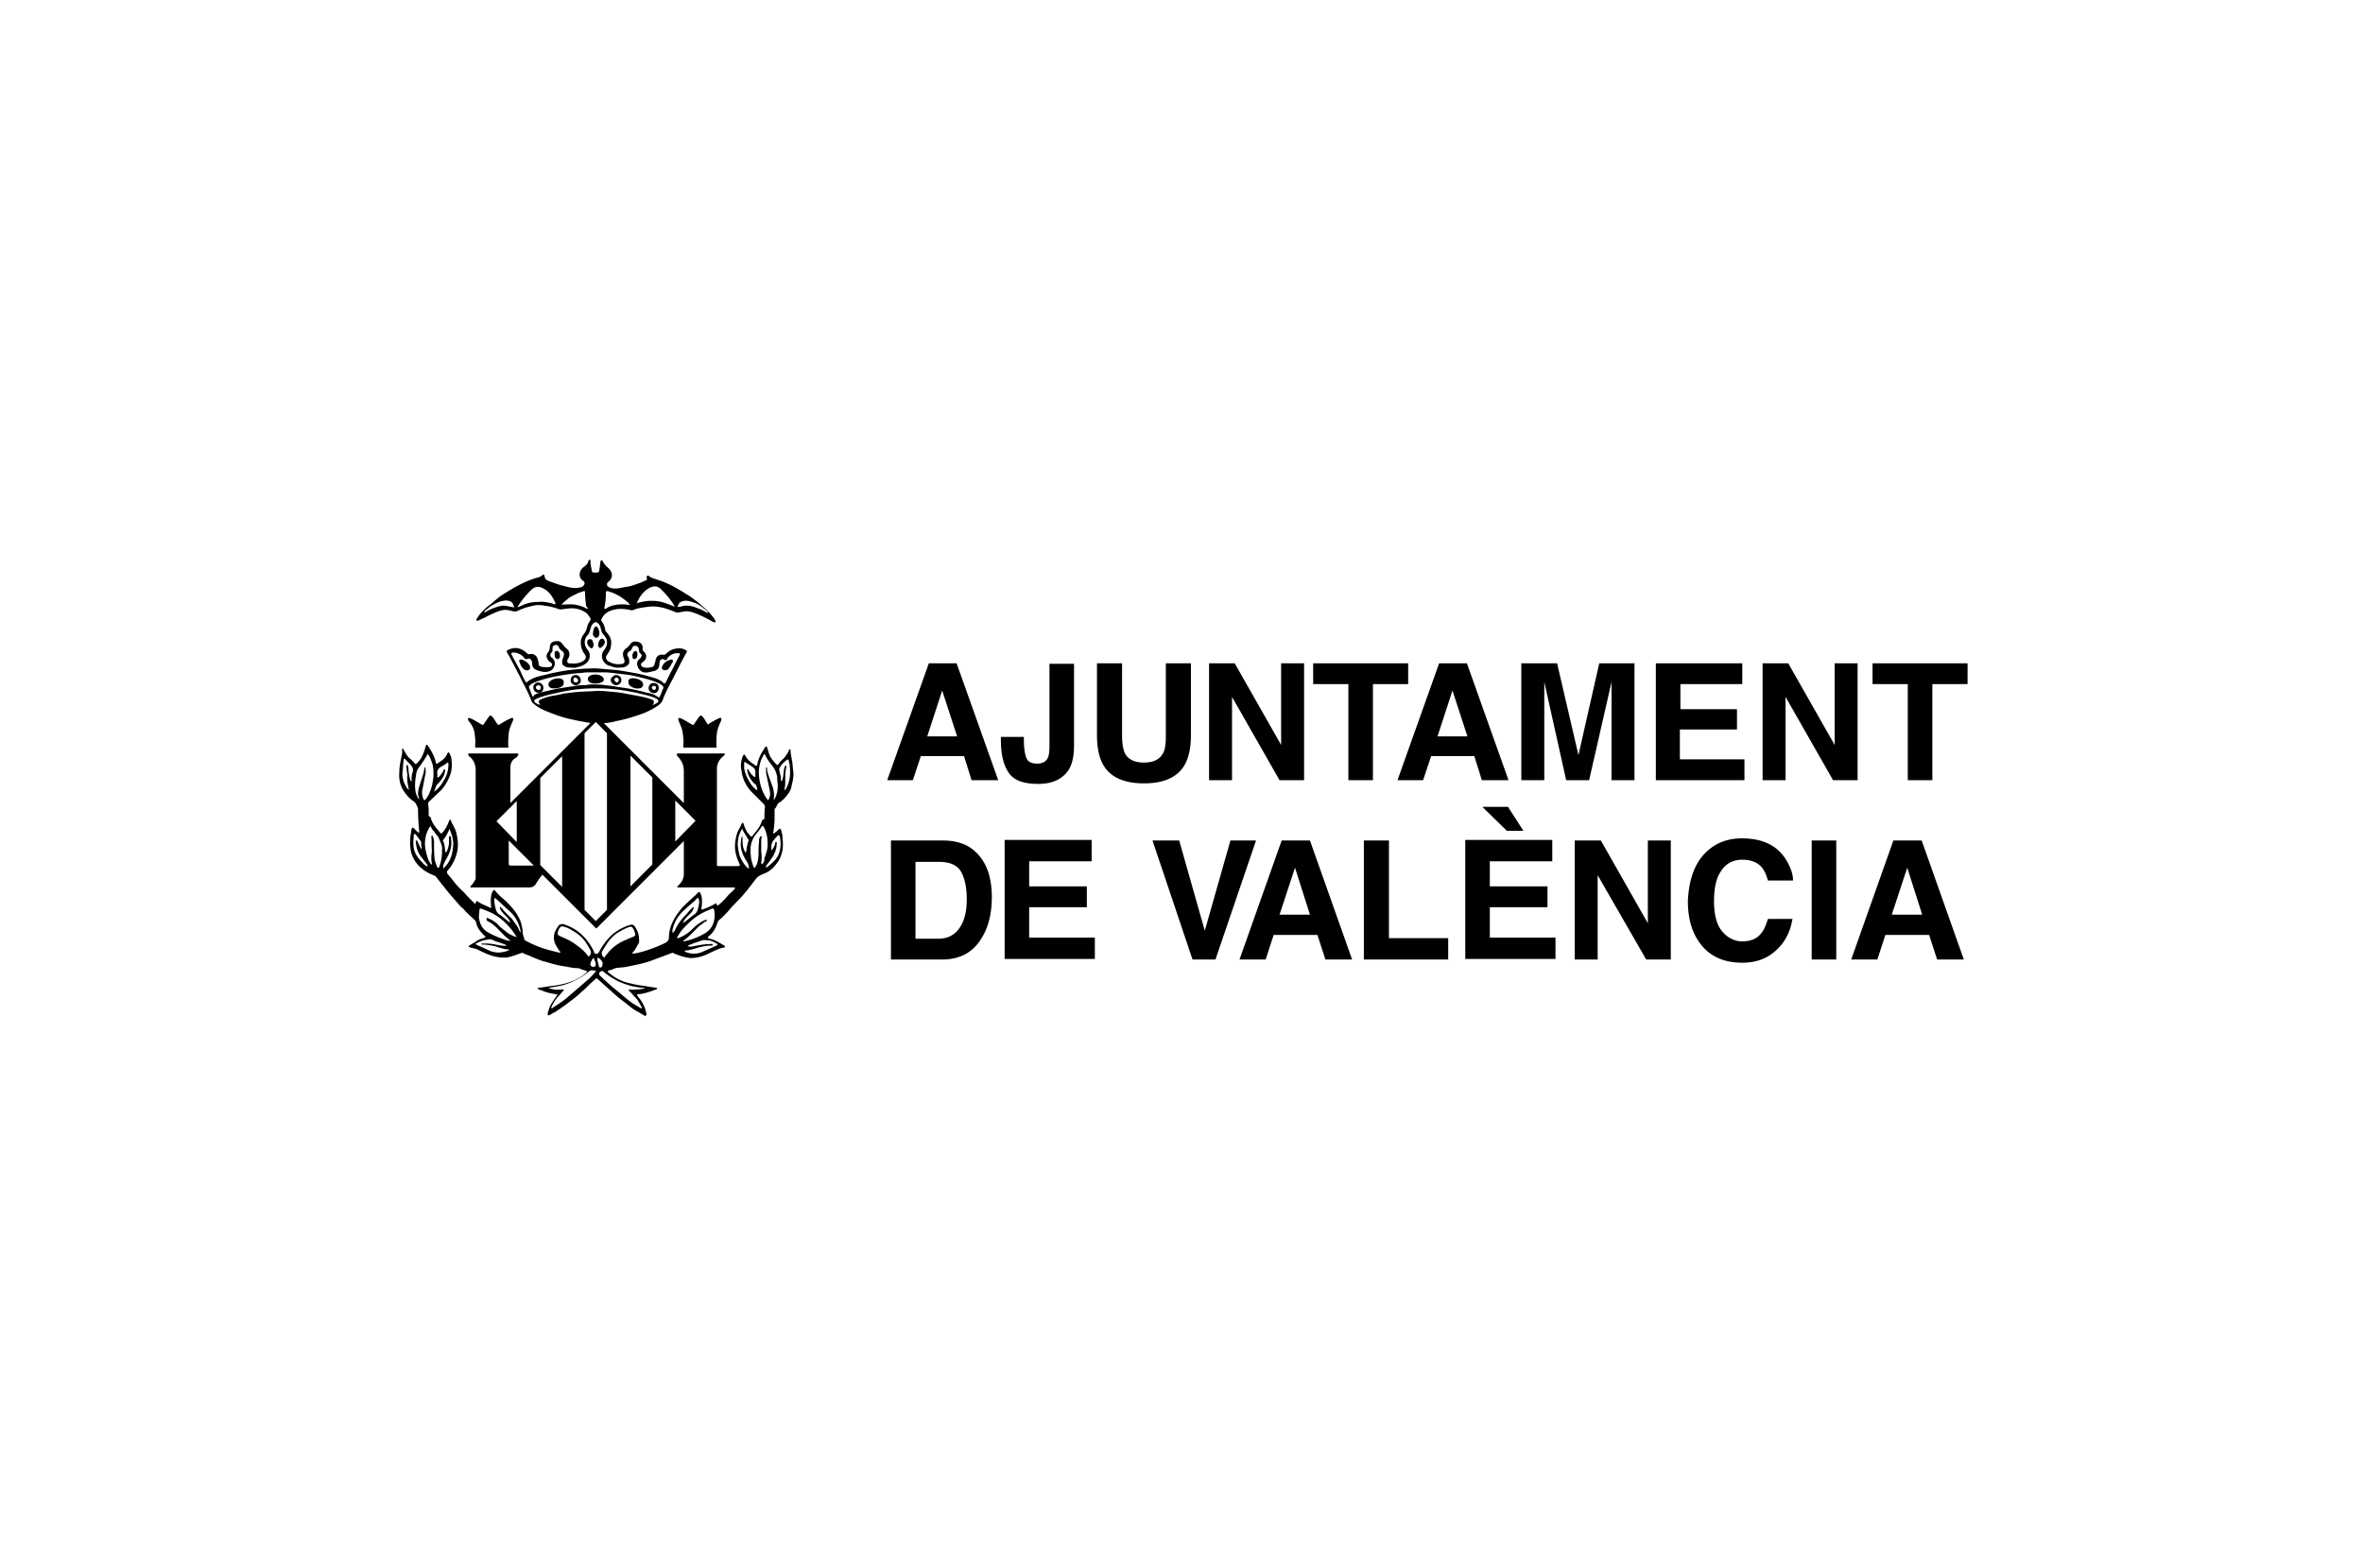 <svg xmlns="http://www.w3.org/2000/svg" width="226" height="150" fill="none"><path fill="#000" d="M75.868 73.753c-.051-.306-.051-.613-.102-.92-.052-.356-.154-.714-.154-1.071 0-.051 0-.102-.05-.102a.11.11 0 0 0-.103.102 2.666 2.666 0 0 1-.715.97c-.102.102-.204.204-.255.306-.102.153-.153.153-.255.051a3.856 3.856 0 0 1-.562-.715c-.153-.306-.204-.612-.306-.867 0-.052 0-.103-.102-.103a.11.11 0 0 0-.102.103c-.306.459-.613.97-.715 1.531-.05.255-.102.255-.306.102l-.051-.05a2.094 2.094 0 0 1-.817-.818.11.11 0 0 0-.102-.102c-.051 0-.051.051-.102.102 0 .051-.051.051-.051.102-.153.46-.204.868-.102 1.328a3.55 3.55 0 0 0 1.02 2.093l1.073 1.072a.463.463 0 0 1 .153.357c-.051.307-.051.664-.051.97 0 .102 0 .204-.153.204-.051 0-.051.103-.102.154-.153.561-.562.97-.92 1.429-.05.051-.101.051-.152 0-.103-.102-.154-.204-.256-.306-.204-.256-.306-.562-.408-.868 0-.051 0-.102-.102-.102-.051 0-.051.102-.102.102a2.487 2.487 0 0 1-.153.357c-.307.46-.409 1.021-.46 1.532-.051.612.102 1.225.357 1.787.154.357.154.357-.255.357h-1.633c-.205 0-.205 0-.205-.204V73.65c0-.153 0-.358.051-.51.103-.358.307-.613.613-.869.051-.05.102-.102.102-.153 0-.05-.102-.05-.153-.05h-4.34c-.102 0-.153.101-.102.152 0 .051.052.051.052.102.408.409.612.868.612 1.43v3.063l-7.657-7.658h.204a7.917 7.917 0 0 0 1.072-.204c.766-.153 1.48-.357 2.195-.613a6.905 6.905 0 0 0 1.736-.867c.153-.103.306-.256.408-.46.306-.868.766-1.634 1.174-2.45.358-.715.715-1.43 1.123-2.144.052-.103.052-.205-.102-.256-.204-.102-.357-.153-.561-.153-.51 0-.92.153-1.276.51-.052.052-.103.103-.256.103-.408-.051-.663.102-.766.51 0 .051 0 .153-.05.204-.052.205-.052.409-.307.46-.204.05-.46.102-.663.05a.43.43 0 0 1-.358-.203c-.05-.153.051-.256.153-.307l.051-.05c.307-.205.409-.664.051-.97-.102-.103-.153-.205-.102-.307 0-.306-.153-.562-.46-.613-.357-.102-.612 0-.765.256a1.193 1.193 0 0 1-.357.357c-.205.153-.307.306-.307.562 0 .153.051.306.102.46.103.254.052.407-.153.459-.51.102-.97 0-1.378-.256-.153-.102-.255-.357-.153-.51.102-.153.153-.255.255-.409.153-.255.204-.561.204-.867 0-.358-.153-.613-.357-.868-.051-.102-.153-.154-.204-.256-.051-.357-.154-.663-.358-.919a.155.155 0 0 1 0-.204c.205-.46.613-.766 1.123-.868.511-.153 1.022-.102 1.583 0a.436.436 0 0 0 .357 0c.102-.05.154-.05.256-.102.408-.102.816-.153 1.225-.204.46-.05.868 0 1.327.102.409.102.766.255 1.174.409.051.05.154.05.205.05.102 0 .255-.05.357-.05.255-.051.51-.102.766-.051.51.102.919.306 1.378.51.306.153.664.357.97.51.051 0 .102.052.153 0 .051-.05 0-.102 0-.153 0 0-.05-.05-.05-.102-.307-.46-.665-.816-1.073-1.174-.51-.46-1.072-.919-1.685-1.276-.867-.562-1.786-1.072-2.807-1.379-.256-.102-.562-.153-.766-.357-.051-.05-.153 0-.153.051a.155.155 0 0 0 0 .204c0 .102-.051.205-.154.205-.153.05-.306.153-.459.204-.46.153-.919.357-1.43.408-.306.051-.663.153-1.02.153-.205 0-.46-.05-.613-.153-.204-.153-.204-.357 0-.51.255-.205.357-.46.306-.766-.05-.255-.204-.408-.357-.562-.204-.153-.357-.357-.51-.612a.11.11 0 0 0-.103-.102.11.11 0 0 0-.102.102c-.05.255-.05.46-.102.715-.05.357-.05.357-.408.357-.307 0-.307 0-.358-.358a3.937 3.937 0 0 1-.102-.765c0-.051 0-.102-.05-.102-.052 0-.052 0-.103.05 0 .052-.05.052-.05.103-.052.255-.256.408-.46.561-.46.358-.51 1.021 0 1.328.102.05.102.153.102.255a.522.522 0 0 1-.255.306c-.205.051-.409.102-.613.102-.409 0-.766-.102-1.123-.204-.51-.102-.97-.306-1.43-.46-.255-.101-.357-.204-.408-.459 0-.153-.102-.204-.204-.102-.154.153-.358.204-.562.255-.868.256-1.685.664-2.45 1.123-.51.307-.97.562-1.43.97-.255.205-.51.46-.817.664-.408.357-.765.715-1.02 1.174-.052.051-.052.102 0 .153.05.051.102 0 .153 0 .204-.102.408-.204.663-.306.358-.204.715-.357 1.072-.51.256-.102.562-.205.868-.205.255 0 .562.102.817.154.102 0 .204 0 .306-.051.358-.154.715-.307 1.123-.409.256-.05.562-.153.817-.153.204 0 .409 0 .613.051.46.051.919.153 1.327.306.102.051.255.051.409.051a5.62 5.62 0 0 1 .919-.102c.408 0 .816.102 1.174.307.306.153.46.408.612.663.051.102 0 .153-.05.255-.154.205-.256.46-.307.715-.051.204-.153.358-.255.51a1.288 1.288 0 0 0-.307.869c0 .408.154.816.409 1.123.05.102.102.204.05.357a.615.615 0 0 1-.254.255c-.409.256-.868.256-1.328.205-.153 0-.204-.154-.153-.307a.39.39 0 0 1 .102-.204c.153-.306.102-.664-.153-.868-.204-.153-.306-.306-.46-.51-.204-.256-.459-.256-.714-.205-.306.051-.46.256-.46.562a.823.823 0 0 1-.153.46c-.204.255-.204.459-.05.714a.615.615 0 0 0 .254.255.28.28 0 0 1 .154.256c0 .102-.102.204-.256.204-.204.05-.408 0-.612 0-.102 0-.204-.051-.255-.051a.28.28 0 0 1-.154-.255c0-.102 0-.154-.05-.256-.052-.46-.358-.765-.818-.663-.102 0-.153 0-.204-.051a2.803 2.803 0 0 0-.46-.358c-.408-.204-.816-.255-1.276-.05-.255.101-.306.152-.153.408.051.05.051.102.102.153.358.663.715 1.378 1.073 2.042.153.357.357.715.51 1.02.204.41.408.818.562 1.226.05.153.102.255.255.357.46.409.97.613 1.48.817.766.306 1.532.562 2.349.715.408.102.816.153 1.276.255a.76.76 0 0 1 .306.051l-7.657 7.658v-3.319c0-.408.102-.765.46-.97a.615.615 0 0 0 .254-.255c.051-.05.051-.05.051-.153-.05-.05-.05-.05-.102-.05h-4.543c-.153 0-.204.05-.102.203.05.102.153.153.204.204.306.307.46.715.46 1.175v10.312c0 .051 0 .153-.052.204a2.27 2.27 0 0 1-.408.562c-.051.05-.051.05-.051.102 0 .05.05.05.102.05h5.513c.307 0 .51-.101.664-.356.153-.256.408-.613.613-.868l5.156 5.156 8.372-8.373v3.217c0 .153-.05.306-.102.46-.153.305-.255.407-.46.612-.102.05-.05.153 0 .153h5.31c.051 0 .102 0 .153.051 0 .051-.051.102-.051.102-.204.255-.46.409-.664.664a6.976 6.976 0 0 1-.867.868c-.052.05-.154.102-.154-.051-.05-.103-.102-.154-.204-.052a7.519 7.519 0 0 1-1.123.511c-.153.051-.153 0-.153-.102.05-.255.05-.51.05-.766 0-.255-.05-.46-.152-.663-.051-.154-.102-.154-.255-.052-.103.103-.205.256-.358.358-.204.204-.408.357-.612.561-.256.256-.511.46-.715.766a4.97 4.97 0 0 0-.766 1.225 3.37 3.37 0 0 0-.306 1.379c0 .255-.153.408-.358.51-.612.306-1.276.562-1.94.766a8.128 8.128 0 0 1-1.072.255c-.05 0-.102 0-.102-.05-.05-.052 0-.052.051-.103.205-.204.307-.46.46-.715a.709.709 0 0 0 .102-.561c0-.409-.153-.817-.408-1.174-.103-.153-.256-.205-.409-.153a4.662 4.662 0 0 0-1.889 1.072c-.46.459-.817.97-1.123 1.531-.051.102-.153.204-.306.153-.102 0-.153-.05-.153-.153a5.45 5.45 0 0 0-.817-1.276 4.439 4.439 0 0 0-2.093-1.379c-.204-.05-.409 0-.51.154a4.485 4.485 0 0 0-.307.51 1.536 1.536 0 0 0 .153 1.48c.102.154.153.307.306.46.051 0 .051.051 0 .102 0 .051-.05 0-.102 0l-.612-.153a10.094 10.094 0 0 1-2.45-.919c-.103-.051-.256-.102-.256-.255-.051-.204-.153-.409-.153-.664 0-.306-.102-.612-.153-.868-.307-.868-.868-1.48-1.48-2.093-.307-.255-.613-.51-.92-.868-.153-.204-.255-.204-.357.051 0 .051-.051.103-.051.103-.102.408-.102.867-.051 1.276 0 .102 0 .153-.102.102-.358-.204-.766-.306-1.123-.562-.154-.102-.205-.102-.256.102 0 .103-.05.103-.102.051l-.612-.612c-.154-.153-.307-.358-.46-.51a7.694 7.694 0 0 1-1.072-1.175c-.153-.204-.306-.357-.46-.561-.05-.103-.05-.205 0-.256.103-.102.154-.204.256-.306.561-.817.868-1.736.715-2.706-.051-.357-.102-.714-.256-1.02-.102-.256-.255-.46-.357-.715 0-.052 0-.154-.102-.154-.051 0-.051.103-.102.154-.153.408-.358.816-.664 1.123-.05.05-.102.05-.153 0-.102-.102-.153-.204-.255-.307-.307-.357-.562-.714-.664-1.123 0-.05 0-.05-.051-.102-.204-.05-.153-.255-.153-.357 0-.255 0-.562-.051-.817 0-.102 0-.204.05-.255.41-.409.818-.766 1.226-1.174.357-.409.613-.868.817-1.379.153-.408.204-.868.153-1.327 0-.255-.051-.51-.204-.766a.11.11 0 0 0-.102-.102c-.051 0-.051.051-.102.102-.102.255-.256.46-.46.613-.102.102-.255.153-.357.255-.255.153-.255.204-.306-.102-.154-.562-.409-1.021-.715-1.48-.051-.052-.051-.154-.153-.103-.102 0-.051.102-.102.153v.052c-.154.51-.307.97-.613 1.327-.102.102-.153.204-.255.255-.051.051-.102.051-.154 0a2.923 2.923 0 0 0-.561-.561c-.204-.205-.357-.511-.51-.766a.11.11 0 0 0-.103-.102c-.05 0-.05.102-.05.102.05.204 0 .408-.052.663-.102.51-.204.97-.204 1.48-.051.614.051 1.226.408 1.788.256.357.51.714.92.97.255.153.357.46.459.714 0 .715.05 1.43.102 2.093 0 .052.051.154 0 .205-.051.05-.153-.051-.204-.102l-.307-.307c-.102-.102-.153-.05-.204.051-.102.613-.204 1.225-.102 1.89.051.612.357 1.173.766 1.633.408.408.868.715 1.43.919.05.05.152.05.203.102.307.408.613.766.92 1.174.408.51.816.97 1.225 1.43.153.204.306.357.51.51.255.306.562.613.868.868.153.153.306.255.357.46.102.51.409.867.766 1.225.051.05.153.05.102.153 0 .05-.102.05-.153.102-.255.05-.51.153-.715.306-.204.153-.46.255-.663.409-.102.102-.102.102.05.153.205.102.46.102.715.204.511.255 1.021.51 1.583.663a3.8 3.8 0 0 0 1.327.103c.46-.102.868-.256 1.277-.409.05 0 .102-.05.204 0 .255.153.561.204.817.358.408.153.816.357 1.276.459.51.153 1.021.306 1.583.408.408.051.816.154 1.225.205.153 0 .357 0 .51.05.204.103.409.154.613.205.102.05.102.102.05.153-.305.306-.663.51-1.071.715-.664.306-1.328.46-2.042.561-.51.051-.97.153-1.48.204-.052 0-.052 0-.103.052 0 .05 0 .05.051.05.102.103.255.103.358.154.46.204.919.306 1.378.357.051 0 .102 0 .102.051s-.05.051-.05.102c-.256.358-.563.766-.716 1.174-.05.205-.153.358-.153.562 0 .153.051.153.204.102.154-.102.307-.204.46-.255.46-.306.919-.613 1.378-.97.409-.306.817-.613 1.174-.97.256-.204.51-.46.715-.664.204-.204.46-.408.664-.612.05-.051.102-.051.153 0 .357.306.664.612 1.021.919.306.255.613.561.919.816.306.256.612.46.919.715.357.306.715.562 1.123.766.153.102.357.204.51.306.051.051.102.051.154 0 .05-.05.05-.102.05-.153a3.242 3.242 0 0 0-.306-.919c-.153-.306-.357-.561-.561-.817-.051-.102-.051-.153.05-.153.205 0 .46-.051.664-.102a8.817 8.817 0 0 0 1.073-.357.11.11 0 0 0 .102-.102c0-.052-.051-.052-.102-.052-.205-.05-.409-.05-.664-.102-.562-.102-1.174-.153-1.736-.306a4.458 4.458 0 0 1-2.042-.97c-.05-.05-.204-.102-.153-.204 0-.102.153-.102.204-.102.204-.051.358-.153.562-.204.306-.051.612-.051.919-.102.765-.154 1.582-.307 2.348-.562.664-.255 1.378-.51 2.042-.766.051-.05.102-.05.153 0 .255.102.51.204.817.306.408.103.766.205 1.174.154.51-.051.97-.205 1.379-.409.459-.204.918-.46 1.378-.561.051 0 .153 0 .204-.102 0-.103-.102-.154-.153-.154-.408-.255-.817-.51-1.327-.612-.051 0-.102 0-.153-.102 0-.051.05-.102.102-.153.408-.307.663-.766.816-1.277.051-.102.051-.153.154-.255a2.92 2.92 0 0 0 .408-.357c.204-.205.408-.409.613-.664.306-.357.663-.715.97-1.021.561-.613 1.02-1.225 1.531-1.889.153-.204.409-.357.664-.46.153-.05.255-.102.357-.153.409-.204.715-.51.97-.867.255-.307.409-.664.51-1.072.103-.409.103-.868.052-1.277a2.6 2.6 0 0 0-.153-.868c-.052-.102-.103-.153-.205-.05-.102.101-.204.204-.357.306-.051.05-.102.102-.153.102a.156.156 0 0 1 0-.204c.05-.409.102-.817.102-1.175v-.816c0-.103 0-.154.05-.205.103-.102.154-.255.205-.357.051-.051.051-.102.102-.153.306-.153.562-.409.766-.664.255-.306.46-.612.51-1.02.154-.613.205-.97.154-1.38ZM64.892 57.825c.102-.255.306-.306.561-.358.358-.05.715.103 1.021.205.409.153.766.46 1.072.715.102.05.153.153.204.255-.306-.102-.561-.307-.867-.409-.409-.153-.766-.306-1.226-.306-.204 0-.408.051-.612.102-.102 0-.204.051-.255 0l.102-.204Zm-3.982-.153c.255-.613.663-1.174 1.276-1.48.357-.154.715-.154 1.021.152.51.51.919.97 1.276 1.583 0 .051.051.051.051.102-.51-.204-.97-.408-1.531-.51-.255-.051-.562-.051-.817-.051-.408 0-.817.102-1.225.204-.102.102-.102.05-.051 0Zm-3.114.51c.102-.51.153-.97.153-1.48 0-.102.05-.204.204-.153.51.153.97.357 1.378.663.205.153.46.307.613.51.051.052.102.103.102.154a3.757 3.757 0 0 0-1.685.051 1.89 1.89 0 0 0-.561.255c-.051 0-.051.051-.102.051h-.051c-.051 0-.051 0-.051-.05Zm-8.73-.102-.766-.153h-.255a4.988 4.988 0 0 0-1.532.562c-.05.05-.102.05-.204.102.051-.205.153-.256.255-.307.154-.153.307-.255.46-.357.357-.204.715-.408 1.123-.46.255-.05.562-.05.817.154.102.102.102.204.153.306.102.153.051.204-.051.153Zm4.033-.306c-.051.05-.153 0-.255-.051-.46-.102-.868-.204-1.328-.153-.561 0-1.123.102-1.633.357-.102.051-.256.102-.409.153.256-.408.562-.817.868-1.174.204-.204.358-.408.613-.613.306-.204.612-.204.919-.05.561.255.919.714 1.174 1.276.05.05.102.153.05.255Zm3.063.46c-.051.05-.153-.103-.204-.103a3.391 3.391 0 0 0-1.021-.306c-.409-.051-.766 0-1.225 0 .204-.255.459-.409.663-.613.306-.204.664-.357.97-.51l.46-.153c.102-.051.153 0 .153.153 0 .46.05.868.102 1.276.102.102.204.204.102.255Zm-8.679 20.318 1.94-1.94v3.93l-1.94-1.99Zm2.4 4.237h-1.021c-.154 0-.205-.051-.205-.204v-2.196l.817.817 1.583 1.583h-1.174Zm.408-17.562c-.204-.306-.357-.663-.51-1.02-.256-.511-.562-1.022-.817-1.532-.051-.051-.051-.102-.051-.153 0-.051 0-.102.102-.102.408-.052.919.204 1.123.51.051.102.153.153.255.102.204-.102.409 0 .46.204.05.102.05.154.05.256 0 .306.154.51.46.612.306.102.613.204.97.153.306-.05.562-.204.664-.51a.628.628 0 0 0-.051-.664c-.051-.102-.153-.153-.204-.204-.154-.153-.154-.306 0-.46.102-.102.102-.153.102-.255v-.153c0-.153.05-.255.204-.306.204-.051.306 0 .408.204.051.153.153.255.307.357.153.102.204.256.153.46-.051.204-.153.357-.153.612 0 .154.05.307.204.358a.862.862 0 0 0 .51.153c.205 0 .409.051.613 0 .408-.102.817-.204 1.123-.562.204-.255.306-.765 0-1.123-.357-.408-.408-1.02 0-1.43.204-.203.204-.51.306-.714a.744.744 0 0 1 .307-.46c.153-.102.255-.05.357.052.204.153.255.408.306.612.051.256.153.409.307.562.408.46.306 1.02-.051 1.43a.886.886 0 0 0-.154.714.985.985 0 0 0 .766.766c.306.102.562.204.868.153.255 0 .46 0 .613-.102.357-.153.408-.409.306-.766a.387.387 0 0 0-.102-.204c-.102-.204 0-.409.204-.51.102-.052.153-.154.204-.256.051-.204.255-.306.46-.204.153.05.153.204.204.306 0 .153 0 .306.153.409.153.102.102.255 0 .408l-.102.102c-.357.255-.255.715 0 1.021.204.255.51.306.817.255.255-.05.46-.102.663-.153.256-.102.409-.306.409-.561 0-.102.05-.256.05-.358.052-.153.256-.255.41-.153.203.102.203.102.306-.102.255-.357.612-.51 1.02-.51.205 0 .205.05.154.204-.306.561-.562 1.123-.868 1.684l-.46.92c-.05.101-.102.101-.204.05-.255-.255-.612-.408-.97-.51a18.006 18.006 0 0 0-1.582-.409 127.08 127.08 0 0 0-1.787-.306c-.613-.05-1.174-.102-1.787-.153-.46-.051-.919 0-1.378 0-.664.051-1.276.102-1.94.204-.613.102-1.174.204-1.736.358-.46.102-.97.204-1.378.408a4.315 4.315 0 0 0-.51.306c0 .102-.052.102-.103 0Zm.613 1.328c-.102-.256-.205-.51-.307-.817-.05-.102.051-.153.102-.204.103-.103.256-.205.409-.256.868-.357 1.838-.561 2.757-.714a21.282 21.282 0 0 1 1.786-.205c.307-.05.562-.05.868-.05h1.277c.357 0 .765.05 1.123.102.306.05.612.05.919.102.46.05.919.153 1.327.255.613.153 1.225.306 1.787.561.153.051.255.154.408.256.102.102.102.204.051.306-.102.204-.153.408-.255.613-.051.204-.153.255-.306.102-.307-.204-.664-.307-1.021-.358a16.608 16.608 0 0 0-1.532-.357c-.51-.102-1.072-.153-1.582-.255a90.365 90.365 0 0 0-1.277-.153c-.357 0-.766-.052-1.123 0-.204.05-.46.05-.663.05-.256 0-.511.052-.817.103-.46.05-.92.153-1.379.204-.561.102-1.072.255-1.633.357a2.39 2.39 0 0 0-.766.307c-.051.204-.102.153-.153.05Zm3.726-.307c-.306.051-.663.051-.97.153-.255.052-.51.103-.816.154-.256.05-.51.102-.766.204a2.487 2.487 0 0 0-.358.153c-.204.051-.255.255-.102.408l.051.051c-.05.052-.153 0-.204 0-.102-.05-.153-.102-.255-.153-.153-.102-.153-.255.051-.357.306-.153.664-.255 1.021-.357.409-.103.868-.205 1.327-.307a15.94 15.94 0 0 1 1.532-.255 16.47 16.47 0 0 1 1.583-.102c.561 0 1.072 0 1.633.05.817.052 1.634.205 2.45.358.613.153 1.226.256 1.838.51.102.052.256.103.307.256 0 .051.05.051 0 .102-.051.102-.409.306-.562.306l.102-.102c.102-.153.051-.357-.153-.408-.51-.204-1.072-.306-1.633-.408-.613-.103-1.226-.256-1.838-.307-.664-.05-1.328-.153-1.991-.102-.766.051-1.532.051-2.247.153Zm-.867 18.583-2.093-2.093v-8.322l2.093-2.093v12.508Zm4.288 2.195-1.072 1.072-1.072-1.072V70.128l1.072-1.072 1.072 1.072v16.898Zm4.34-4.34-2.094 2.094V72.272l2.093 2.093v8.322Zm2.194-2.195v-3.93l1.94 1.94-1.94 1.99Zm-25.117-6.636c-.102.255-.102.51-.102.766 0 .05 0 .102-.05.102-.103-.102-.103-.306-.154-.409-.051-.306-.102-.561-.102-.867 0-.052-.051-.103-.051-.205 0-.05-.051-.102-.102-.05-.051 0-.051.05-.051.101.05.256.05.51.102.766v.102c-.051.46.05.92.153 1.379-.204-.103-.255-.307-.357-.46-.205-.408-.307-.817-.256-1.276.051-.358.051-.715.102-1.072 0-.051 0-.153.102-.153a.11.11 0 0 1 .103.102l.357.357c.255.255.408.46.306.817Zm2.349 1.174c.255-.255.46-.51.612-.817.102-.153.102-.357.153-.51 0-.051 0-.102-.05-.102-.052 0-.103 0-.103.05-.102.256-.255.46-.46.664-.05.051-.05.051-.101.051-.051-.05-.051-.102-.051-.102.05-.102 0-.255 0-.357 0-.255.153-.46.357-.562a3.48 3.48 0 0 0 .562-.357c.102-.102.153-.051.153.102 0 .46-.102.919-.307 1.328-.204.357-.408.714-.714 1.02-.102.103-.205.154-.307.256h-.05c.152-.307.152-.51.306-.664Zm-1.736 1.43a1.727 1.727 0 0 1-.306-.613c-.154-.664-.051-1.327.05-1.94.052-.255.205-.46.358-.664.255-.357.51-.714.715-1.123.204.204.255.409.357.664.204.46.204.919.204 1.43-.05.56-.153 1.122-.408 1.684-.102.204-.204.408-.358.561-.05.103-.153.103-.204-.05-.102-.256-.153-.562-.102-.817.102-.51.204-1.072.306-1.583.052-.153 0-.357 0-.51 0-.052 0-.103-.05-.103-.052 0-.052.052-.052.052-.05.561-.306 1.123-.459 1.684a2.593 2.593 0 0 0-.153.868c.05.153.102.306.102.46Zm.817 6.38c-.051.052-.051 0-.102 0-.154-.101-.307-.203-.409-.356-.408-.409-.715-.817-.817-1.379a3.426 3.426 0 0 1 0-1.02v-.205c0-.102.102-.153.205-.051l.46.612c.05.103.05.205.05.307 0 .153.051.306.051.51-.153-.204-.255-.46-.357-.663-.051-.102-.051-.205-.153-.205-.102 0-.051.154-.051.205.05.51.204 1.02.561 1.429.153.204.358.46.51.664.052.102.052.153.052.153Zm1.174-.101c-.051.102-.051.255-.153.255-.102 0-.153-.102-.153-.204a2.525 2.525 0 0 1-.205-.664c-.05-.51-.05-1.072-.05-1.582 0-.205-.052-.358-.103-.51a.11.11 0 0 0-.102-.103c-.05 0-.05.102-.05.153.05.409 0 .817.05 1.225 0 .204-.05.46-.05.664 0 .204 0 .408.05.613 0 .05.051.05 0 .102-.05 0-.05-.051-.102-.051-.102-.153-.204-.307-.255-.46-.153-.46-.306-.97-.306-1.48 0-.46.102-.92.306-1.328.05-.05.05-.153.102-.204.102-.153.153-.153.204 0 .051.153.153.255.255.358.154.255.409.459.51.765.154.358.307.715.256.97 0 .562-.05 1.021-.204 1.48Zm.357.306c-.05-.051-.05-.102-.05-.153.05-.306.203-.562.357-.817.306-.561.51-1.123.408-1.787 0-.102 0-.204-.051-.255 0-.051-.051-.102-.102-.051-.051 0-.051.051-.051.102v.409a2 2 0 0 1-.204.918.11.11 0 0 1-.102.103c-.052 0-.052-.052-.052-.103-.05-.357-.05-.663-.204-.97-.05-.05 0-.102.051-.153.204-.255.358-.561.51-.868 0-.05 0-.102.052-.102.05 0 .05.051.05.102.205.46.307.92.307 1.379-.05.663-.153 1.276-.561 1.838-.102.153-.205.255-.358.408.102 0 .153-.051 0 0Zm6.075 7.913c-.612.204-1.174.204-1.735-.051-.409-.204-.817-.357-1.226-.562-.102-.05-.05-.102 0-.102.102-.05.256-.153.409-.204.255-.102.561-.153.868-.204.102 0 .255.05.357.102.357.153.766.255 1.123.408.051 0 .102.051.153.103-.357.05-.714-.052-1.072-.103-.408-.102-.817-.102-1.225-.102-.051 0-.102 0-.102.051s.05.051.102.051c.306 0 .613.051.919.103.255.05.46.102.715.204.255.05.51.153.816.153.051 0 .102.05.154.05-.154.052-.205.052-.256.103Zm-1.94-2.91c.102.051.154.102.256.153.255.153.51.358.765.613.358.357.715.766 1.123 1.072.052 0 .052.05.103.102-.205 0-.358-.051-.51-.102-.562-.204-1.124-.409-1.635-.715-.459-.255-.714-.663-.816-1.174-.102-.306 0-.613 0-.919 0-.153.05-.204.204-.153.408.153.817.306 1.174.51.562.307 1.021.715 1.43 1.175.255.255.459.561.663.868.051.05.051.102.102.153a2.702 2.702 0 0 1-1.072-.562 6.474 6.474 0 0 1-.663-.561c-.256-.307-.613-.511-.97-.664 0 0-.052 0-.052-.051h-.102c-.05.204-.05.255 0 .255Zm3.217 1.123c-.051 0-.051-.05-.051-.05-.103-.205-.205-.46-.358-.665-.204-.255-.357-.561-.612-.765a12.74 12.74 0 0 1-.817-.868c-.051-.051-.051-.102-.102-.051-.051.05-.051.102 0 .153.102.255.306.46.46.613.203.204.407.408.51.714-.307-.153-.562-.46-.868-.663-.051-.051-.102-.102-.153-.102-.256-.154-.358-.409-.409-.664a3.01 3.01 0 0 1-.102-.715v-.102c0-.051 0-.102.051-.102s.102.051.102.051c.409.357.817.766 1.225 1.123.409.357.715.766.92 1.276.102.256.204.51.204.766 0 0 .05.051 0 .051Zm5.36 1.225a5.993 5.993 0 0 0-1.378-.765c-.051-.051-.154-.051-.205-.102-.204-.103-.255-.154-.204-.358.051-.204.102-.357.255-.51.051-.051.102-.051.205-.051.306.05.612.204.867.357.358.204.664.408.97.715.307.306.511.663.715 1.02.051.103.153.256.153.358v.051c-.05.153-.05.306-.204.358-.102 0-.153-.154-.255-.256-.255-.306-.562-.561-.92-.817Zm1.736 2.655c-.205.204-.409.46-.664.664-.255.204-.51.46-.766.663-.357.307-.715.613-1.123.97-.46.409-.97.715-1.43 1.021l-.05.051c-.051 0-.051.052-.102 0-.051-.05 0-.102 0-.102.153-.357.357-.663.612-.97.204-.204.358-.408.51-.561 0 0 .052-.051.052-.102s-.051-.051-.102-.051c-.46.05-.92.05-1.379-.153.46-.052.97-.154 1.43-.256l.46-.153a7.55 7.55 0 0 0 1.786-.97l.051-.051c.204-.204.408-.306.715-.204.05 0 .102 0 .153.05-.102.052-.153.103-.153.154Zm-.102-.561c-.154 0-.358-.154-.307-.256 0-.153.102-.357.204-.51.052-.102.103-.102.154 0 .05.153.153.357.153.51 0 .153-.051.204-.204.255Zm.51-.052c-.051-.255-.153-.51-.153-.765 0-.051 0-.102.051-.051.153 0 .46.357.46.51-.052.153 0 .358-.205.409-.102 0-.153-.052-.153-.103Zm1.48 1.226c.511.306 1.124.51 1.685.663.358.051.715.154 1.072.154.051 0 .102 0 .154.05-.256.052-.46.103-.715.103-.255 0-.46.05-.715 0-.051 0-.102 0-.102.05 0 .052 0 .103.051.103.204.204.408.46.613.663.255.256.357.562.561.868 0 .051.051.051 0 .102-.05.052-.05 0-.102 0l-.766-.459c-.663-.46-1.225-1.021-1.837-1.48-.307-.256-.562-.511-.868-.766l-.46-.46c-.102-.102 0-.306.153-.357.102-.051.205 0 .307.102.306.255.612.46.97.664Zm-.561-2.604c-.102.153-.255.306-.357.46-.051.102-.102.05-.154 0-.153-.205-.204-.409-.05-.613.255-.409.51-.868.867-1.225.256-.256.51-.46.817-.613a4.53 4.53 0 0 1 .868-.408c.204-.051.255 0 .357.153.102.153.154.357.205.561 0 .103-.051.154-.154.205-.255.102-.51.204-.714.306a4.37 4.37 0 0 0-1.685 1.174Zm6.126-1.838c-.05-.204 0-.357.051-.51a3.35 3.35 0 0 1 .868-1.48 18.4 18.4 0 0 1 1.021-.92c.102-.102.255-.204.357-.357.103-.102.154-.102.205.051.05.204.05.357 0 .562-.051.204-.051.357-.153.561-.052.153-.154.255-.307.358-.357.255-.663.561-1.072.816a1.92 1.92 0 0 1 .46-.663c.204-.205.408-.358.51-.613 0-.051.051-.051.051-.102s.051-.102 0-.153c-.05-.051-.05.05-.102.05a6.125 6.125 0 0 0-.562.613c-.459.46-.867.97-1.123 1.583-.102.102-.102.153-.204.204Zm4.186 1.021a.11.11 0 0 1 .102.102c0 .051-.05.051-.102.103l-1.378.612a1.991 1.991 0 0 1-1.532 0c-.05 0-.153-.051-.102-.102 0-.051.102-.051.153-.051.51-.051.97-.255 1.48-.357.256-.052.511-.103.818-.103.102 0 .255 0 .204-.102 0-.102-.153-.05-.204-.05-.562 0-1.072.101-1.583.204a1.244 1.244 0 0 1-.612 0c.153-.154.357-.154.51-.256l.919-.306c.153-.051.357 0 .51 0 .256 0 .562.153.817.306Zm-.612-1.378c-.256.306-.562.46-.868.612-.51.256-1.072.46-1.634.562h-.05c0-.051.05-.102.05-.102.306-.204.562-.46.817-.715l.613-.612.612-.46h.051c.051-.05.153-.05.102-.153-.05-.051-.102 0-.153 0a3.74 3.74 0 0 0-1.174.817 3.77 3.77 0 0 1-1.276.868c-.051 0-.153.102-.204.05-.052-.05 0-.152.05-.203.154-.256.307-.511.511-.715a8.657 8.657 0 0 1 1.225-1.123 6.09 6.09 0 0 1 1.124-.613c.102-.051.255-.102.357-.153.153-.051.204-.051.255.153.102.715 0 1.276-.408 1.787Zm3.726-5.82c-.05 0-.102 0-.153-.051a3.352 3.352 0 0 1-.612-.868c-.205-.408-.256-.868-.307-1.327 0-.51.102-.97.358-1.43.05-.102.102-.102.102 0 .153.307.357.562.51.868.051.051.102.102.051.204a5.427 5.427 0 0 0-.204.97c0 .052 0 .103-.05.103a.11.11 0 0 1-.103-.103c-.153-.306-.204-.612-.204-.97v-.306c0-.05 0-.102-.051-.102s-.051.051-.051.102c-.102.46-.102.92.05 1.328.103.357.307.714.511 1.02.102.154.102.358.153.511.052 0 .052.051 0 .051Zm.052-8.27a3.937 3.937 0 0 1-.511-1.276v-.511c0-.102.051-.153.153-.051.255.153.51.306.766.51a.551.551 0 0 1 .153.358v.408c0 .051 0 .102-.051.102s-.051 0-.102-.05a1.596 1.596 0 0 1-.46-.562s0-.051-.05-.051c0-.051-.052-.102-.103-.051-.05 0-.05.05 0 .102.051.408.255.766.51 1.072.052.102.154.153.256.255.153.153.153.357.204.562-.306-.153-.561-.46-.766-.817Zm1.276 7.81c-.051.052-.051.103-.102.052-.051 0-.051-.102-.051-.102a4.142 4.142 0 0 0 0-1.124v-1.02c0-.103 0-.205.05-.307 0-.05 0-.102-.05-.102-.052 0-.103.051-.103.051-.05.102-.102.204-.102.306 0 .307-.05.562-.05.868 0 .51 0 .97-.154 1.43-.05.153-.153.255-.204.357-.051.051-.102 0-.102-.051a2.874 2.874 0 0 1-.204-.613c-.102-.408-.102-.816-.102-1.225a2.422 2.422 0 0 1 .612-1.43c.153-.204.306-.357.409-.56.102-.154.153-.154.255 0 .153.305.255.612.306.918.051.255.051.51.051.766 0 .46-.153.868-.306 1.276 0 .255-.051.409-.153.51Zm1.43-2.654c.05-.102.152-.051.203.102.103.613.103 1.276-.204 1.838-.153.306-.408.561-.715.817-.102.102-.204.153-.306.255 0 0-.05.051-.102 0-.051-.051 0-.051 0-.102.153-.255.357-.46.51-.715.307-.408.511-.919.511-1.43 0-.05.051-.152-.051-.152s-.102.102-.102.153c-.051.255-.204.46-.358.663v-.46c.052-.459.358-.714.613-.969Zm-.358-3.42c-.051-.103 0-.205 0-.307 0-.408-.051-.766-.204-1.123-.154-.46-.358-.919-.46-1.43v-.153c0-.05 0-.102-.05-.102-.052 0-.052.052-.052.103 0 .204 0 .459.051.663.102.46.204.97.306 1.43.051.255.051.51-.05.765-.103.205-.103.205-.256 0a3.802 3.802 0 0 1-.561-1.225c-.154-.561-.205-1.072-.154-1.633.051-.46.205-.92.46-1.328.05-.05.05-.102.102 0 .153.358.408.715.664 1.021.306.409.51.817.51 1.328 0 .204.051.459.051.663 0 .46-.102.92-.357 1.328Zm1.174-1.124a.399.399 0 0 1-.204.205 2.99 2.99 0 0 0 .102-.664v-.306c0-.409 0-.817.102-1.226 0-.05.051-.102-.051-.153a.11.11 0 0 0-.102.102c-.102.307-.102.613-.153.97-.051.154-.051.307-.153.409-.103-.102-.052-.255-.052-.358-.05-.204-.102-.46-.153-.663-.05-.102 0-.204.051-.307.154-.306.409-.51.664-.714.051-.051.102-.051.153 0 .051.102.051.255.102.357.102.817.102 1.583-.306 2.348Z"/><path fill="#000" d="M49.78 63.083c-.102 0-.153.102-.102.205.052.153.103.306.205.459.102.153.204.306.408.357.204.051.409-.05.409-.204v-.051c0-.357-.562-.766-.92-.766Zm13.836 1.021c.204 0 .306-.102.408-.255.102-.153.204-.357.306-.51.051-.051.051-.103 0-.205-.05-.05-.102-.05-.153-.05-.357.101-.664.255-.817.612-.153.255 0 .408.256.408Zm-6.791-3.216a.239.239 0 0 0 .409 0c.153-.255.102-.562-.051-.817-.051-.05-.051-.153-.153-.153-.102 0-.153.051-.205.153-.05.153-.102.306-.102.46-.05.153 0 .255.102.357Zm.46 1.021c.051.05.102.102.153.05.153-.05.409-.357.409-.51 0-.204-.102-.357-.256-.357-.05 0-.102 0-.153.051-.204.153-.306.613-.153.766Zm-.561-.051c0-.051.05-.102.05-.153 0-.153-.05-.255-.102-.409-.05-.102-.153-.204-.306-.153-.153.051-.204.153-.204.255 0 .256.102.409.306.562.153.102.204.051.255-.102Zm-3.676.714c0 .103 0 .205.05.307a.28.28 0 0 0 .256.153c.102 0 .153-.102.204-.204 0-.102 0-.204-.05-.358-.052-.153-.205-.255-.307-.204-.153 0-.153.153-.153.306Zm7.607.46a.28.28 0 0 0 .255-.153c.05-.102.05-.153.05-.255v-.153c0-.102-.05-.154-.152-.205-.102 0-.153.051-.205.102-.102.154-.153.307-.102.46 0 .102 0 .204.154.204Zm-4.289 2.195c.205.153.409.153.715.153.153 0 .306-.05.51-.153.205-.102.205-.306.051-.46-.255-.305-1.02-.356-1.327-.05-.153.153-.102.408.051.51Zm3.88.358c.255.204.562.306.92.255.305-.051.459-.358.254-.613-.204-.255-.51-.306-.816-.357h-.154c-.153.05-.306.05-.357.255 0 .153.051.409.153.46Zm-7.249.255c.306 0 .562-.051.766-.204.153-.102.153-.256.153-.409 0-.153-.102-.255-.255-.306-.307-.102-.817 0-1.072.255-.154.153-.154.306-.103.46.154.204.307.204.51.204Zm5.922-.306c.255 0 .51-.205.51-.46 0-.306-.204-.51-.51-.51-.205 0-.51.255-.51.46 0 .254.254.51.51.51Zm.05-.715c.103 0 .205.051.205.204s-.051.204-.153.255c-.102 0-.255-.153-.255-.255-.052-.102.102-.204.204-.204Zm3.574 1.481c.256 0 .46-.205.46-.511 0-.306-.204-.46-.51-.46-.256 0-.46.205-.46.51 0 .307.306.46.51.46Zm0-.715a.22.22 0 0 1 .205.204.22.22 0 0 1-.205.204c-.102 0-.153-.102-.204-.204 0-.102.051-.153.204-.204Zm-7.453-.051c.204 0 .46-.205.46-.409 0-.357-.205-.561-.511-.561-.255 0-.46.204-.46.51 0 .255.205.46.51.46Zm-.051-.715c.102 0 .255.153.255.255a.22.22 0 0 1-.204.204c-.153 0-.255-.102-.255-.255 0-.153.102-.255.204-.204Zm-3.523 1.429c.256.051.46-.204.46-.46a.512.512 0 0 0-.51-.51.458.458 0 0 0-.46.46c0 .306.255.561.51.51Zm0-.714c.102 0 .205.102.205.255a.22.22 0 0 1-.205.204c-.102 0-.255-.102-.255-.204-.05-.102.102-.255.255-.255Zm-6.126 4.594c.051.409.102.766.051 1.174 0 .205 0 .205.153.205h2.859c.204 0 .204 0 .153-.205 0-.408 0-.765.051-1.174.052-.46.256-.817.409-1.225 0-.051.05-.102 0-.204-.051-.051-.102-.051-.204 0a6.538 6.538 0 0 0-1.021.561c-.154.102-.205.102-.307-.05-.153-.205-.255-.46-.46-.664-.05-.051-.101-.102-.152-.102-.051 0-.102 0-.153.102a7.256 7.256 0 0 0-.46.663c-.102.153-.153.153-.306.051-.358-.204-.664-.408-1.021-.561-.051 0-.102-.051-.204 0-.051.05 0 .102 0 .204.357.408.561.817.612 1.225Zm22.258-.918c-.153-.205-.255-.46-.459-.664-.051-.051-.102-.102-.153-.102-.051 0-.102 0-.153.102a7.462 7.462 0 0 0-.46.663c-.102.153-.153.153-.306.051-.358-.204-.664-.408-1.021-.561-.051 0-.102-.051-.204 0-.051.05 0 .102 0 .204.153.408.357.766.408 1.225.051.409.102.766.051 1.174 0 .205 0 .205.153.205h2.859c.204 0 .204 0 .153-.205 0-.408 0-.765.051-1.174.051-.46.256-.817.409-1.225 0-.051.05-.102 0-.204-.051-.051-.102-.051-.204 0a6.534 6.534 0 0 0-1.022.561c0 .102 0 .102-.102-.05Zm21.187-5.77h2.654l3.982 11.18H92.92l-.715-2.297H88.07l-.766 2.298h-2.45l3.982-11.18Zm-.153 6.994h2.858l-1.429-4.39-1.43 4.39Zm9.24 0v.256c0 .868.102 1.48.255 1.838.153.357.51.51 1.021.51.51 0 .868-.204 1.021-.562.102-.204.153-.612.153-1.174v-7.81h2.349v7.81c0 .97-.154 1.685-.46 2.246-.561.92-1.531 1.43-2.96 1.43-1.43 0-2.4-.357-2.86-1.123-.51-.766-.714-1.787-.714-3.114v-.256h2.195v-.05Zm6.994-6.994h2.399v6.892c0 .766.102 1.328.256 1.685.306.613.918.919 1.837.919.919 0 1.532-.306 1.838-.919.204-.357.255-.919.255-1.685V63.44h2.4v6.892c0 1.175-.204 2.093-.562 2.757-.663 1.225-1.991 1.838-3.931 1.838s-3.267-.613-3.931-1.838c-.357-.664-.561-1.582-.561-2.757V63.44Zm10.721 0h2.45l4.441 7.811v-7.81h2.196v11.18h-2.349l-4.543-7.964v7.964h-2.195V63.44Zm19.042 0v1.991h-3.37v9.19h-2.348v-9.19h-3.37v-1.99h9.088Zm2.961 0h2.654l3.982 11.18h-2.552l-.715-2.297h-4.135l-.766 2.298h-2.45l3.982-11.18Zm-.154 6.994h2.859l-1.429-4.39-1.43 4.39Zm15.469-6.994h3.369v11.18h-2.195v-9.393l-2.144 9.394h-2.195l-2.093-9.394v9.394h-2.196V63.44h3.421l2.042 8.78 1.991-8.78Zm13.681 1.991h-5.921v2.4h5.411v1.94h-5.462v2.859h6.177v1.99h-8.475V63.44h8.27v1.991Zm1.94-1.991h2.451l4.441 7.811v-7.81h2.195v11.18h-2.348l-4.543-7.964v7.964h-2.196V63.44Zm19.604 0v1.991h-3.369v9.19h-2.349v-9.19h-3.369v-1.99h9.087ZM91.898 80.645c.817.255 1.43.765 1.94 1.43a4.96 4.96 0 0 1 .817 1.837c.153.664.204 1.276.204 1.889 0 1.531-.306 2.808-.919 3.829-.817 1.429-2.093 2.144-3.829 2.144h-4.9V80.389h4.9c.766 0 1.328.103 1.787.256Zm-4.34 1.735v7.403h2.196c1.123 0 1.889-.562 2.348-1.634.255-.612.358-1.327.358-2.144 0-1.174-.205-2.042-.562-2.655-.357-.612-1.072-.919-2.144-.919h-2.195v-.05Zm16.898 0h-6.024v2.4h5.514v1.99h-5.514v2.91h6.28v2.042h-8.628V80.338h8.321v2.042h.051Zm13.223-1.99h2.45l-3.88 11.384h-2.195l-3.829-11.385h2.553l2.45 8.628 2.451-8.628Zm4.901 0h2.705l4.033 11.384h-2.552L126 89.425h-4.186l-.766 2.349h-2.501l4.033-11.385Zm-.204 7.096h2.909l-1.429-4.493-1.48 4.493Zm8.065-7.096h2.4v9.342h5.666v2.042h-8.066V80.389Zm18.072 1.99h-6.024v2.4h5.514v1.99h-5.514v2.91h6.28v2.043h-8.628V80.338h8.321v2.042h.051Zm-2.807-2.91h-1.583l-2.348-2.297h2.45l1.481 2.297Zm4.901.92h2.501l4.493 7.912V80.39h2.195v11.385h-2.349l-4.645-8.066v8.066h-2.195V80.389Zm12.507 1.173c.919-.919 2.093-1.378 3.472-1.378 1.889 0 3.267.613 4.135 1.889.459.715.766 1.43.766 2.144h-2.4c-.153-.562-.357-.97-.561-1.225-.409-.51-1.073-.766-1.889-.766-.868 0-1.532.358-1.991 1.021-.511.715-.715 1.685-.715 2.961 0 1.276.255 2.246.766 2.859.51.612 1.174.97 1.94.97.816 0 1.429-.255 1.838-.817.255-.306.408-.715.612-1.327h2.348c-.204 1.225-.714 2.246-1.582 3.012-.817.765-1.889 1.174-3.216 1.174-1.634 0-2.91-.51-3.829-1.583-.919-1.072-1.379-2.501-1.379-4.339.103-1.991.613-3.523 1.685-4.595Zm12.508 10.211h-2.349V80.389h2.349v11.385Zm5.462-11.384h2.706l4.033 11.384h-2.553l-.766-2.349h-4.186l-.766 2.349h-2.501l4.033-11.385Zm-.153 7.096h2.91l-1.43-4.493-1.48 4.493Z"/></svg>